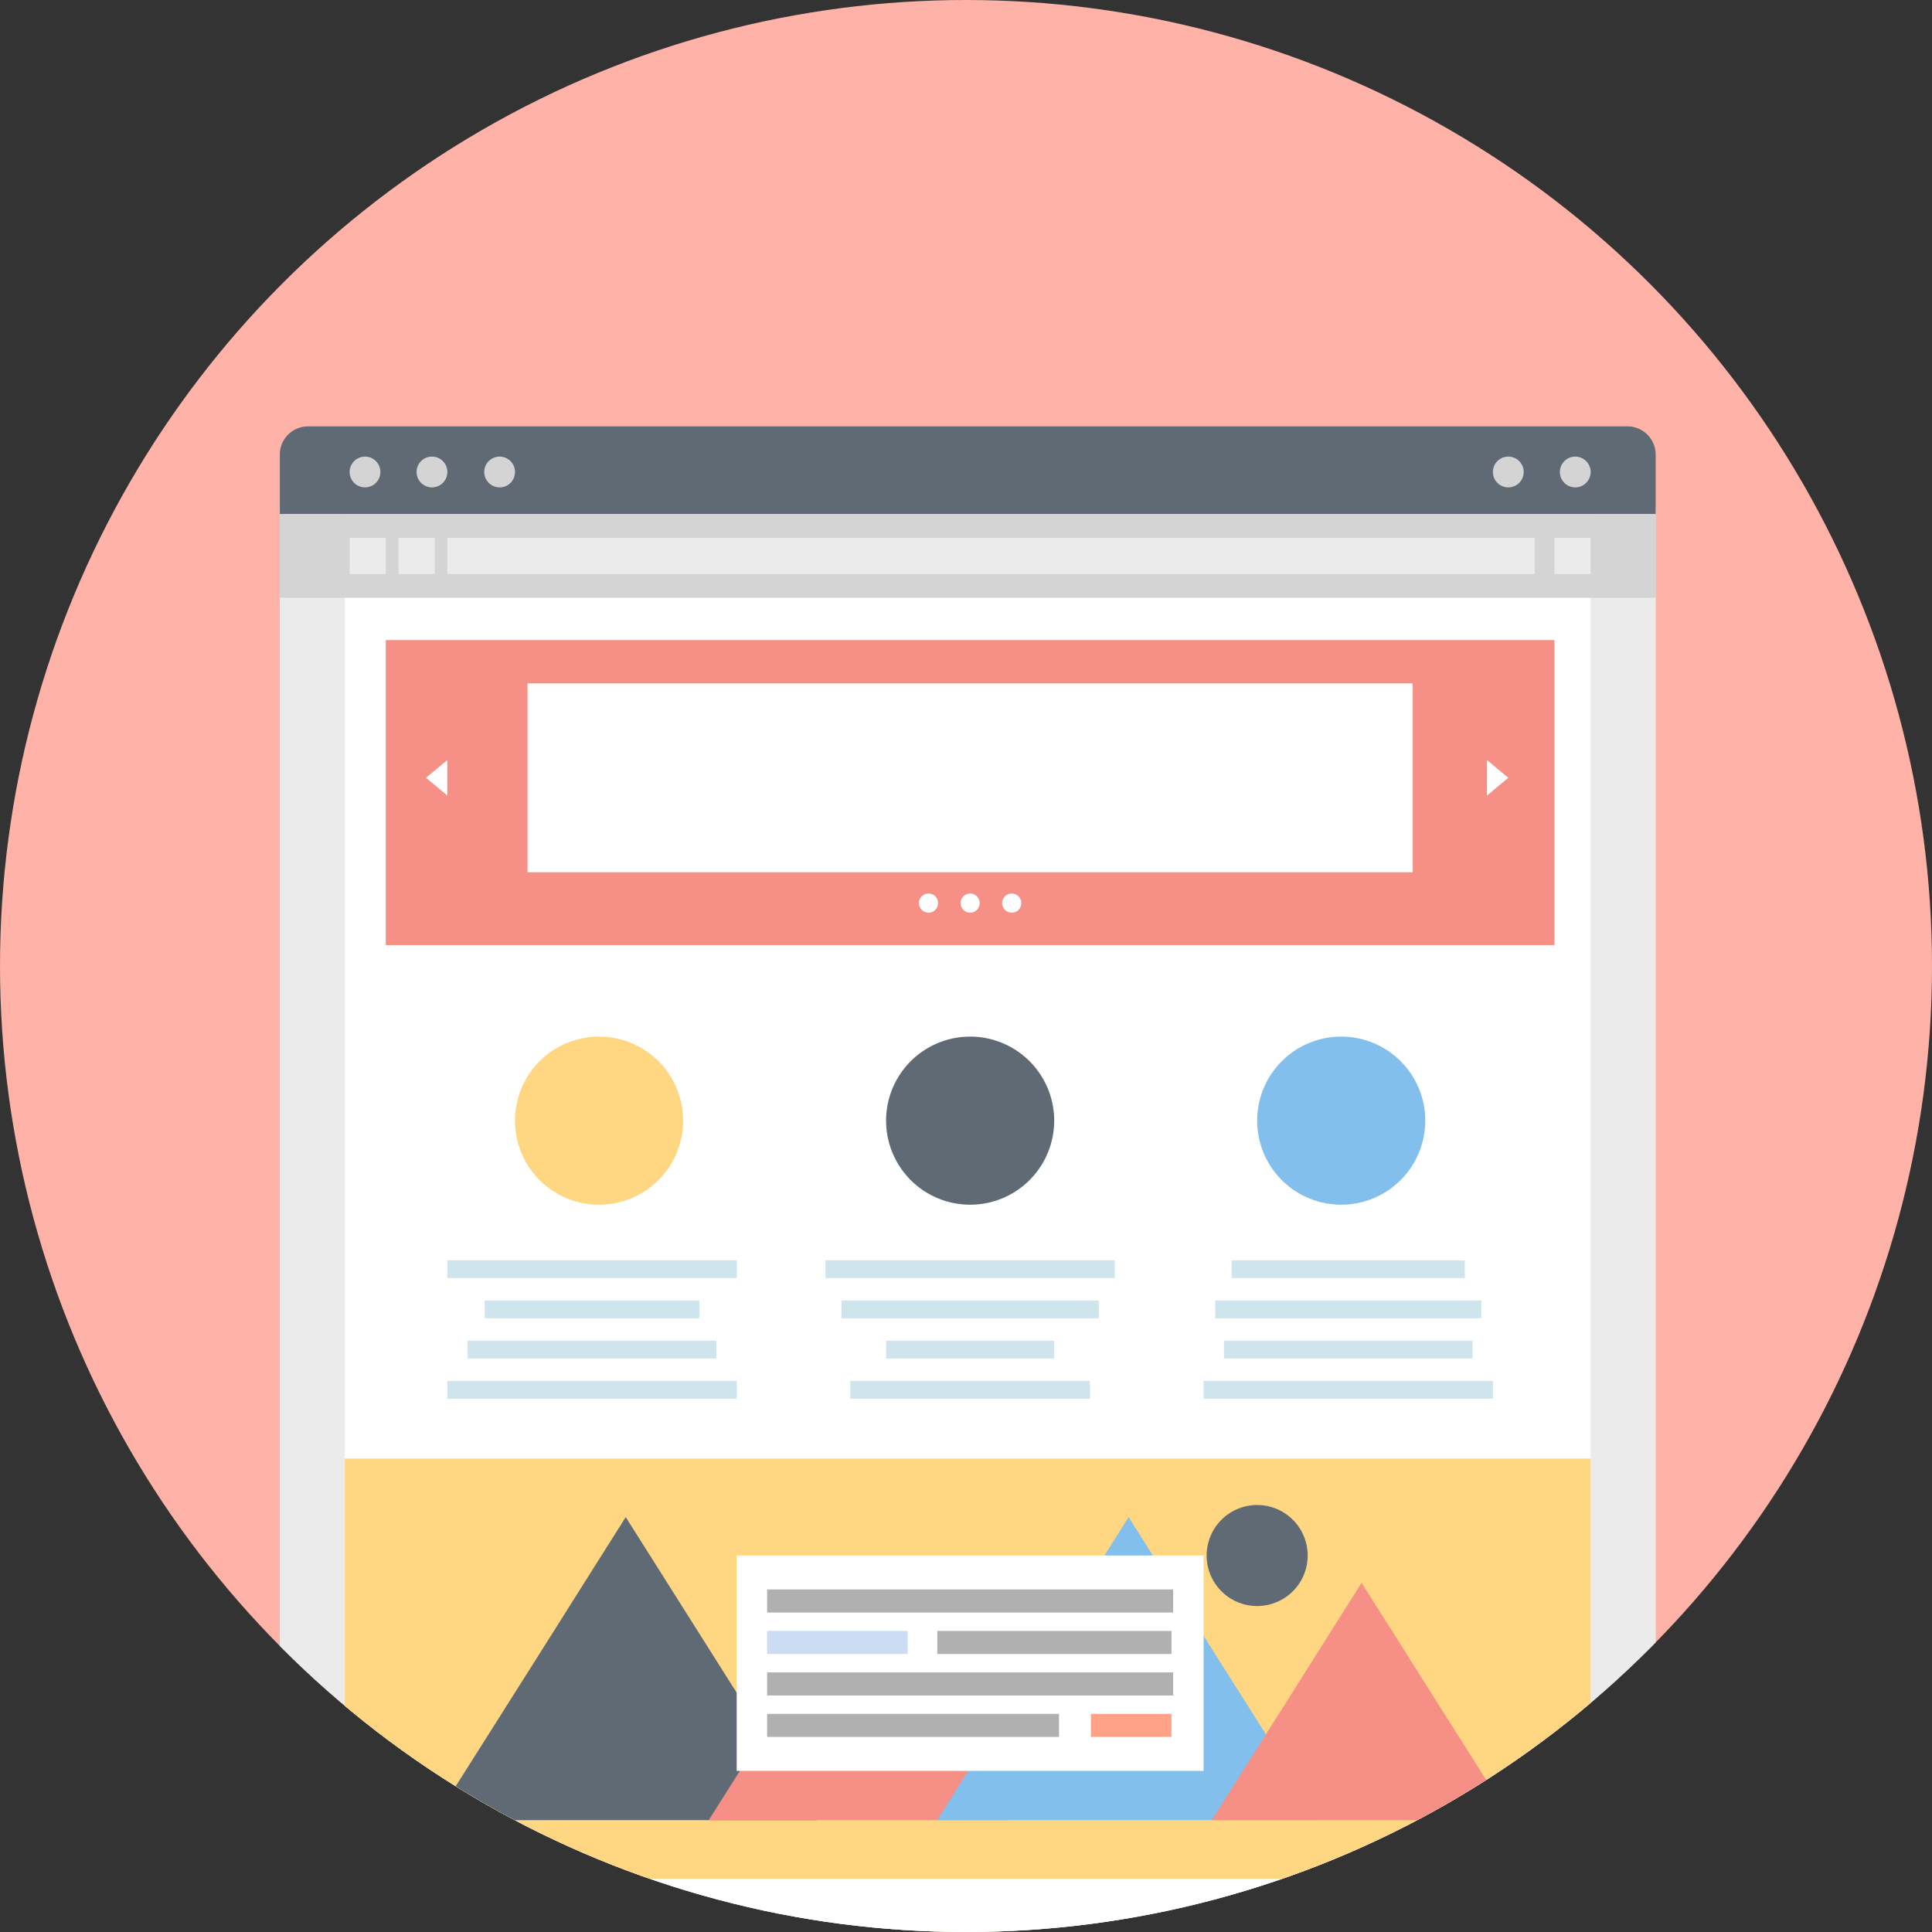 <svg xmlns="http://www.w3.org/2000/svg" xmlns:xlink="http://www.w3.org/1999/xlink" width="290" height="290" viewBox="0 0 290 290">
  <rect x="0" y="0" width="290" height="290" fill="#333333" stroke="none"/>
  <defs>
    <clipPath id="clip-path">
      <circle id="楕円形_33" data-name="楕円形 33" cx="145" cy="145" r="145" transform="translate(495 3819)" fill="#ffb2a7"/>
    </clipPath>
  </defs>
  <g id="グループ_7740" data-name="グループ 7740" transform="translate(-495 -4334)">
    <circle id="楕円形_36" data-name="楕円形 36" cx="145" cy="145" r="145" transform="translate(495 4334)" fill="#ffb2a7"/>
    <g id="マスクグループ_8" data-name="マスクグループ 8" transform="translate(0 515)" clip-path="url(#clip-path)">
      <g id="グループ_7614" data-name="グループ 7614" transform="translate(432.734 3615.302)">
        <g id="グループ_7610" data-name="グループ 7610" transform="translate(205.786 373.064)">
          <path id="パス_13354" data-name="パス 13354" d="M153.641,320.337a1.442,1.442,0,1,0-1.436-1.446A1.443,1.443,0,0,0,153.641,320.337Z" transform="translate(-152.205 -317.453)" fill="#9c9b9b"/>
        </g>
        <rect id="長方形_1363" data-name="長方形 1363" width="206.522" height="262.288" transform="translate(104.266 279.836)" fill="#ecebec"/>
        <rect id="長方形_1364" data-name="長方形 1364" width="186.999" height="262.288" transform="translate(114.028 279.836)" fill="#fff"/>
        <path id="パス_13355" data-name="パス 13355" d="M310.788,280.87v-8.93a4.241,4.241,0,0,0-4.244-4.242H108.508a4.242,4.242,0,0,0-4.242,4.242v8.93Z" transform="translate(0 0)" fill="#606a74"/>
        <path id="パス_13356" data-name="パス 13356" d="M194.872,272.151a2.31,2.31,0,1,1-2.308-2.31A2.31,2.31,0,0,1,194.872,272.151Z" transform="translate(96.105 2.395)" fill="#d4d4d4"/>
        <path id="パス_13357" data-name="パス 13357" d="M199.618,272.151a2.31,2.31,0,1,1-2.308-2.31A2.31,2.31,0,0,1,199.618,272.151Z" transform="translate(101.41 2.395)" fill="#d4d4d4"/>
        <path id="パス_13358" data-name="パス 13358" d="M113.834,272.151a2.309,2.309,0,1,1-2.308-2.31A2.309,2.309,0,0,1,113.834,272.151Z" transform="translate(5.531 2.395)" fill="#d4d4d4"/>
        <path id="パス_13359" data-name="パス 13359" d="M118.581,272.151a2.31,2.31,0,1,1-2.308-2.31A2.309,2.309,0,0,1,118.581,272.151Z" transform="translate(10.835 2.395)" fill="#d4d4d4"/>
        <path id="パス_13360" data-name="パス 13360" d="M123.377,272.151a2.31,2.31,0,1,1-2.31-2.31A2.311,2.311,0,0,1,123.377,272.151Z" transform="translate(16.195 2.395)" fill="#d4d4d4"/>
        <rect id="長方形_1365" data-name="長方形 1365" width="206.522" height="12.555" transform="translate(104.266 280.87)" fill="#d4d4d4"/>
        <rect id="長方形_1366" data-name="長方形 1366" width="163.221" height="5.431" transform="translate(129.414 284.433)" fill="#ecebec"/>
        <rect id="長方形_1367" data-name="長方形 1367" width="5.428" height="5.431" transform="translate(114.747 284.433)" fill="#ecebec"/>
        <rect id="長方形_1368" data-name="長方形 1368" width="5.43" height="5.431" transform="translate(122.082 284.433)" fill="#ecebec"/>
        <rect id="長方形_1369" data-name="長方形 1369" width="5.431" height="5.431" transform="translate(295.596 284.433)" fill="#ecebec"/>
        <rect id="長方形_1370" data-name="長方形 1370" width="175.421" height="45.781" transform="translate(120.175 299.78)" fill="#f69087"/>
        <g id="グループ_7611" data-name="グループ 7611" transform="translate(200.206 337.821)">
          <path id="パス_13361" data-name="パス 13361" d="M152.44,302.247a1.435,1.435,0,1,1-1.434-1.436A1.434,1.434,0,0,1,152.44,302.247Z" transform="translate(-149.57 -300.811)" fill="#fff"/>
        </g>
        <g id="グループ_7612" data-name="グループ 7612" transform="translate(206.451 337.821)">
          <path id="パス_13362" data-name="パス 13362" d="M155.388,302.247a1.435,1.435,0,1,1-1.434-1.436A1.434,1.434,0,0,1,155.388,302.247Z" transform="translate(-152.519 -300.811)" fill="#fff"/>
        </g>
        <g id="グループ_7613" data-name="グループ 7613" transform="translate(212.696 337.821)">
          <path id="パス_13363" data-name="パス 13363" d="M158.337,302.247a1.435,1.435,0,1,1-1.434-1.436A1.432,1.432,0,0,1,158.337,302.247Z" transform="translate(-155.468 -300.811)" fill="#fff"/>
        </g>
        <path id="パス_13364" data-name="パス 13364" d="M193.034,294.012l-1.6,1.332-1.6,1.334v-5.329l1.6,1.334Z" transform="translate(95.634 26.434)" fill="#fff"/>
        <path id="パス_13365" data-name="パス 13365" d="M114.627,294.012l1.6-1.33,1.6-1.334v5.329l-1.6-1.334Z" transform="translate(11.581 26.434)" fill="#fff"/>
        <rect id="長方形_1371" data-name="長方形 1371" width="132.868" height="28.349" transform="translate(141.452 306.274)" fill="#fff"/>
        <path id="パス_13366" data-name="パス 13366" d="M146.169,323.567a12.616,12.616,0,1,1-12.615-12.615A12.613,12.613,0,0,1,146.169,323.567Z" transform="translate(18.633 48.345)" fill="#ffd682"/>
        <path id="パス_13367" data-name="パス 13367" d="M172.472,323.567a12.616,12.616,0,1,1-12.617-12.615A12.615,12.615,0,0,1,172.472,323.567Z" transform="translate(48.032 48.345)" fill="#606a74"/>
        <path id="パス_13368" data-name="パス 13368" d="M198.772,323.567a12.615,12.615,0,1,1-12.615-12.615A12.612,12.612,0,0,1,198.772,323.567Z" transform="translate(77.43 48.345)" fill="#82bfec"/>
        <rect id="長方形_1372" data-name="長方形 1372" width="43.427" height="2.672" transform="translate(129.414 392.868)" fill="#cee5ee"/>
        <rect id="長方形_1373" data-name="長方形 1373" width="43.427" height="2.668" transform="translate(129.414 410.982)" fill="#cee5ee"/>
        <rect id="長方形_1374" data-name="長方形 1374" width="32.235" height="2.67" transform="translate(135.009 398.909)" fill="#cee5ee"/>
        <rect id="長方形_1375" data-name="長方形 1375" width="37.322" height="2.67" transform="translate(132.466 404.941)" fill="#cee5ee"/>
        <rect id="長方形_1376" data-name="長方形 1376" width="43.427" height="2.672" transform="translate(186.173 392.868)" fill="#cee5ee"/>
        <rect id="長方形_1377" data-name="長方形 1377" width="35.969" height="2.668" transform="translate(189.901 410.982)" fill="#cee5ee"/>
        <rect id="長方形_1378" data-name="長方形 1378" width="38.639" height="2.67" transform="translate(188.567 398.909)" fill="#cee5ee"/>
        <rect id="長方形_1379" data-name="長方形 1379" width="25.236" height="2.67" transform="translate(195.269 404.941)" fill="#cee5ee"/>
        <rect id="長方形_1380" data-name="長方形 1380" width="34.996" height="2.672" transform="translate(247.146 392.868)" fill="#cee5ee"/>
        <rect id="長方形_1381" data-name="長方形 1381" width="43.425" height="2.668" transform="translate(242.931 410.982)" fill="#cee5ee"/>
        <rect id="長方形_1382" data-name="長方形 1382" width="39.955" height="2.67" transform="translate(244.668 398.909)" fill="#cee5ee"/>
        <rect id="長方形_1383" data-name="長方形 1383" width="37.32" height="2.67" transform="translate(245.983 404.941)" fill="#cee5ee"/>
        <rect id="長方形_1384" data-name="長方形 1384" width="186.999" height="63.078" transform="translate(114.028 422.625)" fill="#ffd682"/>
        <path id="パス_13369" data-name="パス 13369" d="M143.955,345.009l14.374,22.753L172.7,390.5h-57.49L129.6,367.762Z" transform="translate(12.235 86.41)" fill="#606a74"/>
        <path id="パス_13370" data-name="パス 13370" d="M157.18,349.667l11.256,17.818,11.256,17.806H134.667l11.269-17.806Z" transform="translate(33.98 91.616)" fill="#f69087"/>
        <path id="パス_13371" data-name="パス 13371" d="M179.6,345.009l14.373,22.753L208.351,390.5H150.858l14.391-22.736Z" transform="translate(52.076 86.41)" fill="#82bfec"/>
        <path id="パス_13372" data-name="パス 13372" d="M192.824,349.667l11.258,17.818,11.255,17.806H170.315l11.267-17.806Z" transform="translate(73.823 91.616)" fill="#f69087"/>
        <rect id="長方形_1385" data-name="長方形 1385" width="70.089" height="32.326" transform="translate(172.842 437.186)" fill="#fff"/>
        <rect id="長方形_1386" data-name="長方形 1386" width="60.95" height="3.462" transform="translate(177.41 442.282)" fill="#b0b0b0"/>
        <rect id="長方形_1387" data-name="長方形 1387" width="21.106" height="3.464" transform="translate(177.41 448.505)" fill="#ccddf3"/>
        <rect id="長方形_1388" data-name="長方形 1388" width="35.142" height="3.464" transform="translate(202.962 448.505)" fill="#b0b0b0"/>
        <rect id="長方形_1389" data-name="長方形 1389" width="60.95" height="3.462" transform="translate(177.41 454.73)" fill="#b0b0b0"/>
        <rect id="長方形_1390" data-name="長方形 1390" width="43.818" height="3.46" transform="translate(177.41 460.957)" fill="#b0b0b0"/>
        <rect id="長方形_1391" data-name="長方形 1391" width="12.09" height="3.46" transform="translate(226.014 460.957)" fill="#ffa186"/>
        <path id="パス_13373" data-name="パス 13373" d="M185.127,351.733a7.583,7.583,0,1,1-7.581-7.581A7.582,7.582,0,0,1,185.127,351.733Z" transform="translate(73.426 85.452)" fill="#606a74"/>
        <path id="パス_13374" data-name="パス 13374" d="M127.73,393.045a1.971,1.971,0,1,1-1.969-1.976A1.972,1.972,0,0,1,127.73,393.045Z" transform="translate(21.821 137.891)" fill="#d4d4d4"/>
        <path id="パス_13375" data-name="パス 13375" d="M131.782,393.045a1.972,1.972,0,1,1-1.972-1.976A1.972,1.972,0,0,1,131.782,393.045Z" transform="translate(26.347 137.891)" fill="#d4d4d4"/>
        <path id="パス_13376" data-name="パス 13376" d="M135.832,393.045a1.972,1.972,0,1,1-1.972-1.976A1.973,1.973,0,0,1,135.832,393.045Z" transform="translate(30.874 137.891)" fill="#d4d4d4"/>
        <rect id="長方形_1392" data-name="長方形 1392" width="27.662" height="11.775" transform="translate(126.471 495.278)" fill="#d3d3d3"/>
        <rect id="長方形_1393" data-name="長方形 1393" width="27.663" height="11.775" transform="translate(158.251 495.278)" fill="#d3d3d3"/>
        <rect id="長方形_1394" data-name="長方形 1394" width="27.662" height="11.771" transform="translate(126.471 511.211)" fill="#d3d3d3"/>
        <rect id="長方形_1395" data-name="長方形 1395" width="27.663" height="11.771" transform="translate(158.251 511.211)" fill="#d3d3d3"/>
        <rect id="長方形_1396" data-name="長方形 1396" width="95.193" height="4.589" transform="translate(193.967 495.297)" fill="#b0b0b0"/>
        <rect id="長方形_1397" data-name="長方形 1397" width="32.961" height="4.587" transform="translate(193.967 503.553)" fill="#ffa186"/>
        <rect id="長方形_1398" data-name="長方形 1398" width="54.882" height="4.587" transform="translate(233.877 503.553)" fill="#b0b0b0"/>
        <rect id="長方形_1399" data-name="長方形 1399" width="95.193" height="4.591" transform="translate(193.967 511.804)" fill="#b0b0b0"/>
        <rect id="長方形_1400" data-name="長方形 1400" width="68.436" height="4.589" transform="translate(193.967 520.062)" fill="#b0b0b0"/>
        <rect id="長方形_1401" data-name="長方形 1401" width="18.881" height="4.589" transform="translate(269.878 520.062)" fill="#ccddf3"/>
        <rect id="長方形_1402" data-name="長方形 1402" width="95.193" height="4.591" transform="translate(193.967 528.316)" fill="#b0b0b0"/>
      </g>
    </g>
  </g>
</svg>
